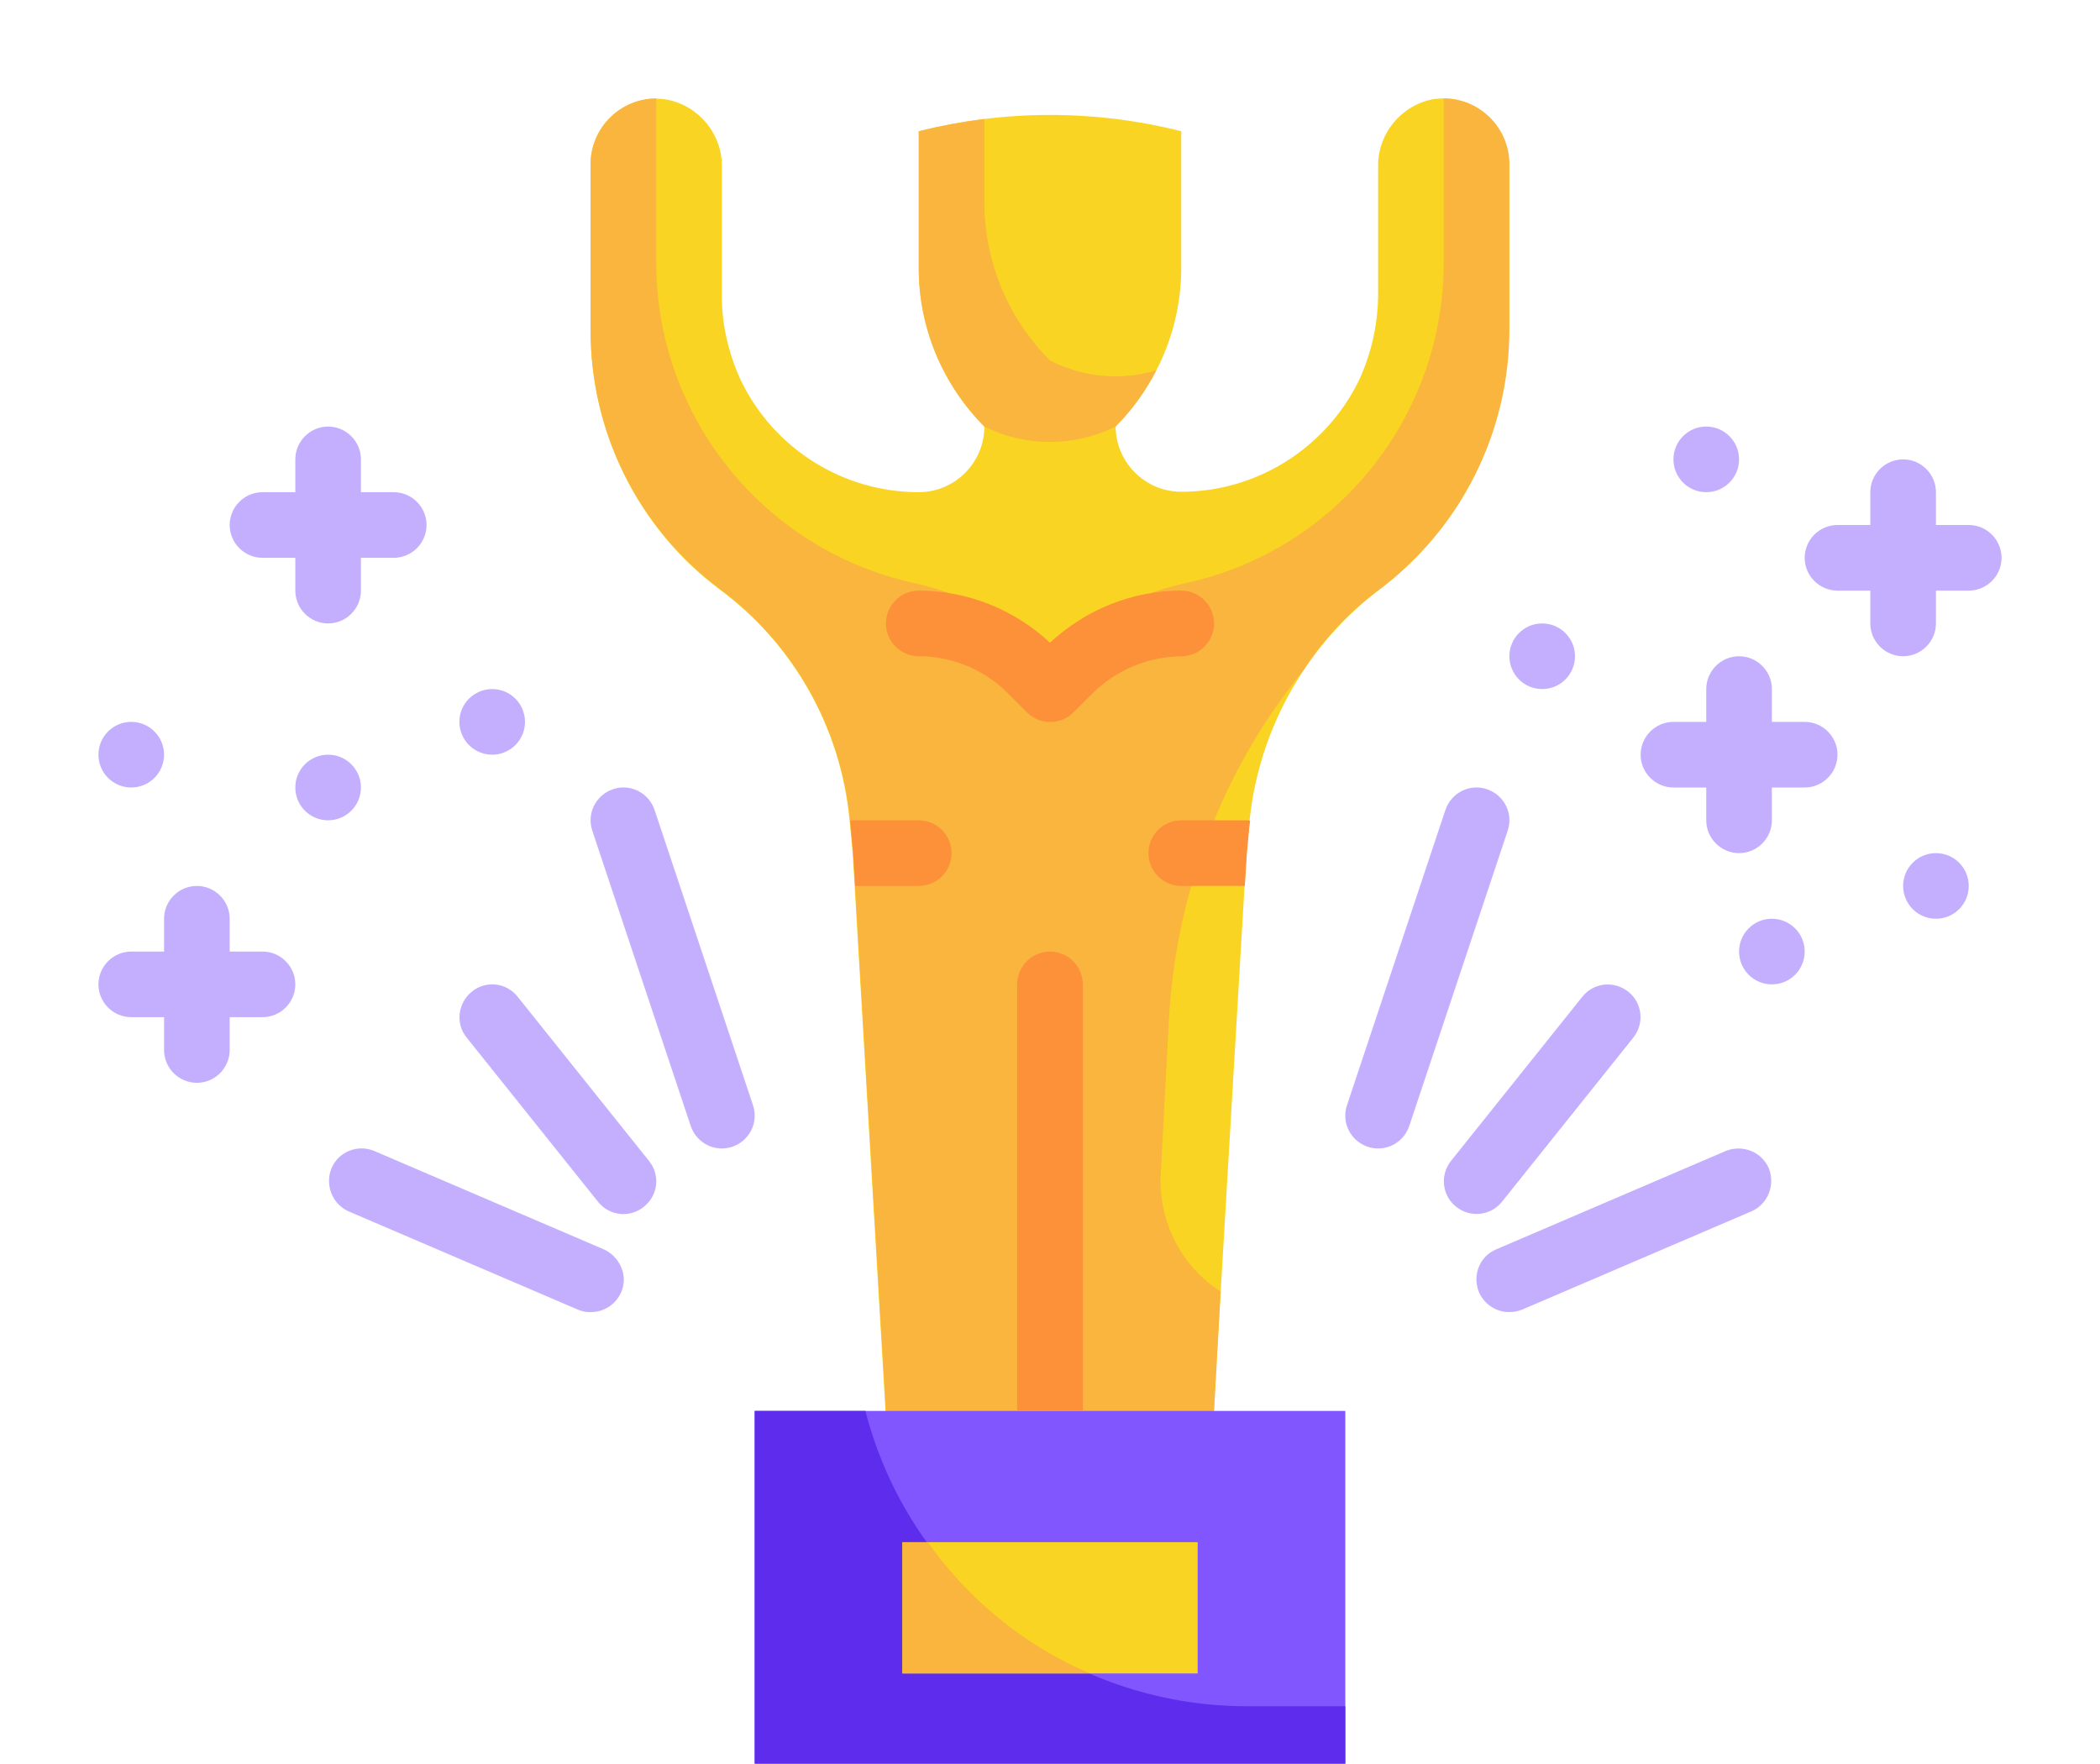 <?xml version="1.0" encoding="UTF-8"?> <svg xmlns:svgjs="http://svgjs.com/svgjs" xmlns="http://www.w3.org/2000/svg" xmlns:xlink="http://www.w3.org/1999/xlink" version="1.1" id="Lag_1" x="0px" y="0px" viewBox="0 0 512 430" style="enable-background:new 0 0 512 430;" xml:space="preserve"> <style type="text/css"> .st0{fill:#F9D423;} .st1{fill:#F9B53D;} .st2{fill:#8256FF;} .st3{fill:#FC913A;} .st4{fill:#5E2CED;} .st5{fill:#C4AFFF;} </style> <g> <g> <path class="st0" d="M349.3,24.2c-7.9,1.6-13.5,8.6-13.3,16.6v30c0.1,7.6-1.5,15.1-4.7,22c-8.1,16.5-24.9,27.1-43.3,27.1 c-8.8,0-16-7.2-16-16c10.2-10.2,16-24.1,16-38.6V32c-21-5.3-43-5.3-64,0v33.4c0,14.5,5.8,28.4,16,38.6c0,8.8-7.2,16-16,16 c-18.4,0-35.2-10.5-43.3-27.1c-3.2-6.9-4.9-14.4-4.7-22v-30c0.2-8-5.4-15-13.3-16.6c-8.7-1.5-17,4.4-18.5,13.1 c-0.2,0.9-0.2,1.8-0.2,2.7v40.3c-0.1,24.8,11.5,48.3,31.3,63.2c18.1,13.3,29.6,33.7,31.8,56.1l0.8,8.4l8,136h80l8-136l0.6-6.4 c1.9-22.7,13.2-43.5,31.2-57.5c20.2-15,32.2-38.7,32.2-63.9V40c0-8.8-7.2-16-16-16C351.1,24,350.2,24.1,349.3,24.2z"></path> <path class="st1" d="M368,40v40.3c0,25.2-11.9,48.8-32.2,63.8c-7.1,5.3-13.2,11.8-18,19.3c-19.7,24.2-31.1,54-32.8,85.1l-2,37.8 c-0.6,11.5,5,22.4,14.6,28.6L296,344h-80l-8-136l-0.8-8.4c-2.2-22.4-13.8-42.7-31.8-56.1c-19.9-14.9-31.5-38.4-31.4-63.2V40 c0-8.8,7.2-16,16-16v40c0,37.5,26,69.9,62.6,78.1c12.6,2.7,24.2,8.9,33.4,17.9c9.2-9,20.8-15.2,33.4-17.9 C326,134,352,101.5,352,64V24C360.8,24,368,31.2,368,40z"></path> <rect x="184" y="344" class="st2" width="144" height="86"></rect> <path class="st3" d="M248,344V240c0-4.4,3.6-8,8-8s8,3.6,8,8v104H248z"></path> <path class="st4" d="M328,416v14H184v-86h27c10.9,42.4,49.2,72,93,72H328z"></path> <path class="st0" d="M220,376h72v32h-72V376z"></path> <path class="st1" d="M265.7,408H220v-32h6.2C236.2,390.1,249.8,401.2,265.7,408z"></path> <path class="st1" d="M281.9,90.3c-2.6,5.1-5.9,9.7-9.9,13.7c-10.1,5-21.9,5-32,0c-10.2-10.3-16-24.1-16-38.6V32 c5.3-1.3,10.6-2.3,16-3v20.3c0,14.5,5.8,28.4,16,38.6C264,92,273.3,92.9,281.9,90.3z"></path> <g> <circle class="st5" cx="472" cy="216" r="8"></circle> <path class="st5" d="M64,136h8v8c0,4.4,3.6,8,8,8s8-3.6,8-8v-8h8c4.4,0,8-3.6,8-8c0-4.4-3.6-8-8-8h-8v-8c0-4.4-3.6-8-8-8 s-8,3.6-8,8v8h-8c-4.4,0-8,3.6-8,8C56,132.4,59.6,136,64,136z M64,232h-8v-8c0-4.4-3.6-8-8-8s-8,3.6-8,8v8h-8c-4.4,0-8,3.6-8,8 s3.6,8,8,8h8v8c0,4.4,3.6,8,8,8s8-3.6,8-8v-8h8c4.4,0,8-3.6,8-8S68.4,232,64,232z"></path> <circle class="st5" cx="80" cy="192" r="8"></circle> <circle class="st5" cx="32" cy="184" r="8"></circle> <circle class="st5" cx="120" cy="176" r="8"></circle> <path class="st5" d="M480,128h-8v-8c0-4.4-3.6-8-8-8s-8,3.6-8,8v8h-8c-4.4,0-8,3.6-8,8s3.6,8,8,8h8v8c0,4.4,3.6,8,8,8s8-3.6,8-8 v-8h8c4.4,0,8-3.6,8-8S484.4,128,480,128z M440,176h-8v-8c0-4.4-3.6-8-8-8s-8,3.6-8,8v8h-8c-4.4,0-8,3.6-8,8s3.6,8,8,8h8v8 c0,4.4,3.6,8,8,8s8-3.6,8-8v-8h8c4.4,0,8-3.6,8-8S444.4,176,440,176z"></path> <circle class="st5" cx="376" cy="160" r="8"></circle> <circle class="st5" cx="416" cy="112" r="8"></circle> <circle class="st5" cx="432" cy="232" r="8"></circle> <path class="st5" d="M362.5,192.4c-4.2-1.4-8.7,0.9-10.1,5.1l-24,72c-1.4,4.2,0.9,8.7,5.1,10.1c4.2,1.4,8.7-0.9,10.1-5.1l0,0 l24-72C369,198.3,366.7,193.8,362.5,192.4C362.5,192.4,362.5,192.4,362.5,192.4L362.5,192.4z M398.2,253 c2.8-3.5,2.2-8.5-1.2-11.2c-3.5-2.8-8.5-2.2-11.2,1.2l0,0l-32,40c-2.8,3.5-2.2,8.5,1.2,11.2c3.5,2.8,8.5,2.2,11.2-1.2L398.2,253z M420.8,280.6l-56,24c-4.1,1.7-5.9,6.4-4.2,10.5c1.3,2.9,4.2,4.8,7.3,4.8c1.1,0,2.2-0.2,3.2-0.6l56-24c4-1.8,5.8-6.5,4.1-10.6 C429.4,280.8,424.9,279,420.8,280.6L420.8,280.6z M159.6,197.5c-1.4-4.2-5.9-6.5-10.1-5.1c-4.2,1.4-6.5,5.9-5.1,10.1l0,0l24,72 c1.4,4.2,5.9,6.5,10.1,5.1c4.2-1.4,6.5-5.9,5.1-10.1L159.6,197.5z M126.2,243c-2.8-3.5-7.8-4-11.2-1.2s-4,7.8-1.2,11.2l0,0l32,40 c2.8,3.5,7.8,4,11.2,1.2c3.5-2.8,4-7.8,1.2-11.2L126.2,243z M147.2,304.6l-56-24c-4.1-1.7-8.8,0.3-10.4,4.3 c-1.6,4,0.2,8.6,4.1,10.4l56,24c1,0.4,2.1,0.7,3.2,0.6c4.4,0,8-3.6,8-8C152,308.8,150.1,305.9,147.2,304.6z"></path> </g> <path class="st3" d="M296,152c0-4.4-3.6-8-8-8c-11.9,0-23.3,4.6-32,12.7c-8.7-8.1-20.1-12.7-32-12.7c-4.4,0-8,3.6-8,8s3.6,8,8,8 c8.1,0,15.9,3.2,21.7,9l4.7,4.7c3.1,3.1,8.2,3.1,11.3,0l4.7-4.7c5.8-5.7,13.5-8.9,21.7-9C292.4,160,296,156.4,296,152z M288,200 c-4.4,0-8,3.6-8,8s3.6,8,8,8h15.5l0.5-8l0.6-6.4c0.1-0.5,0.1-1,0.2-1.5c-0.3-0.1-0.5-0.1-0.8-0.1H288z M224,200h-16 c-0.2,0-0.5,0-0.7,0.1l0.7,7.9l0.5,8H224c4.4,0,8-3.6,8-8S228.4,200,224,200z"></path> </g> </g> </svg> 